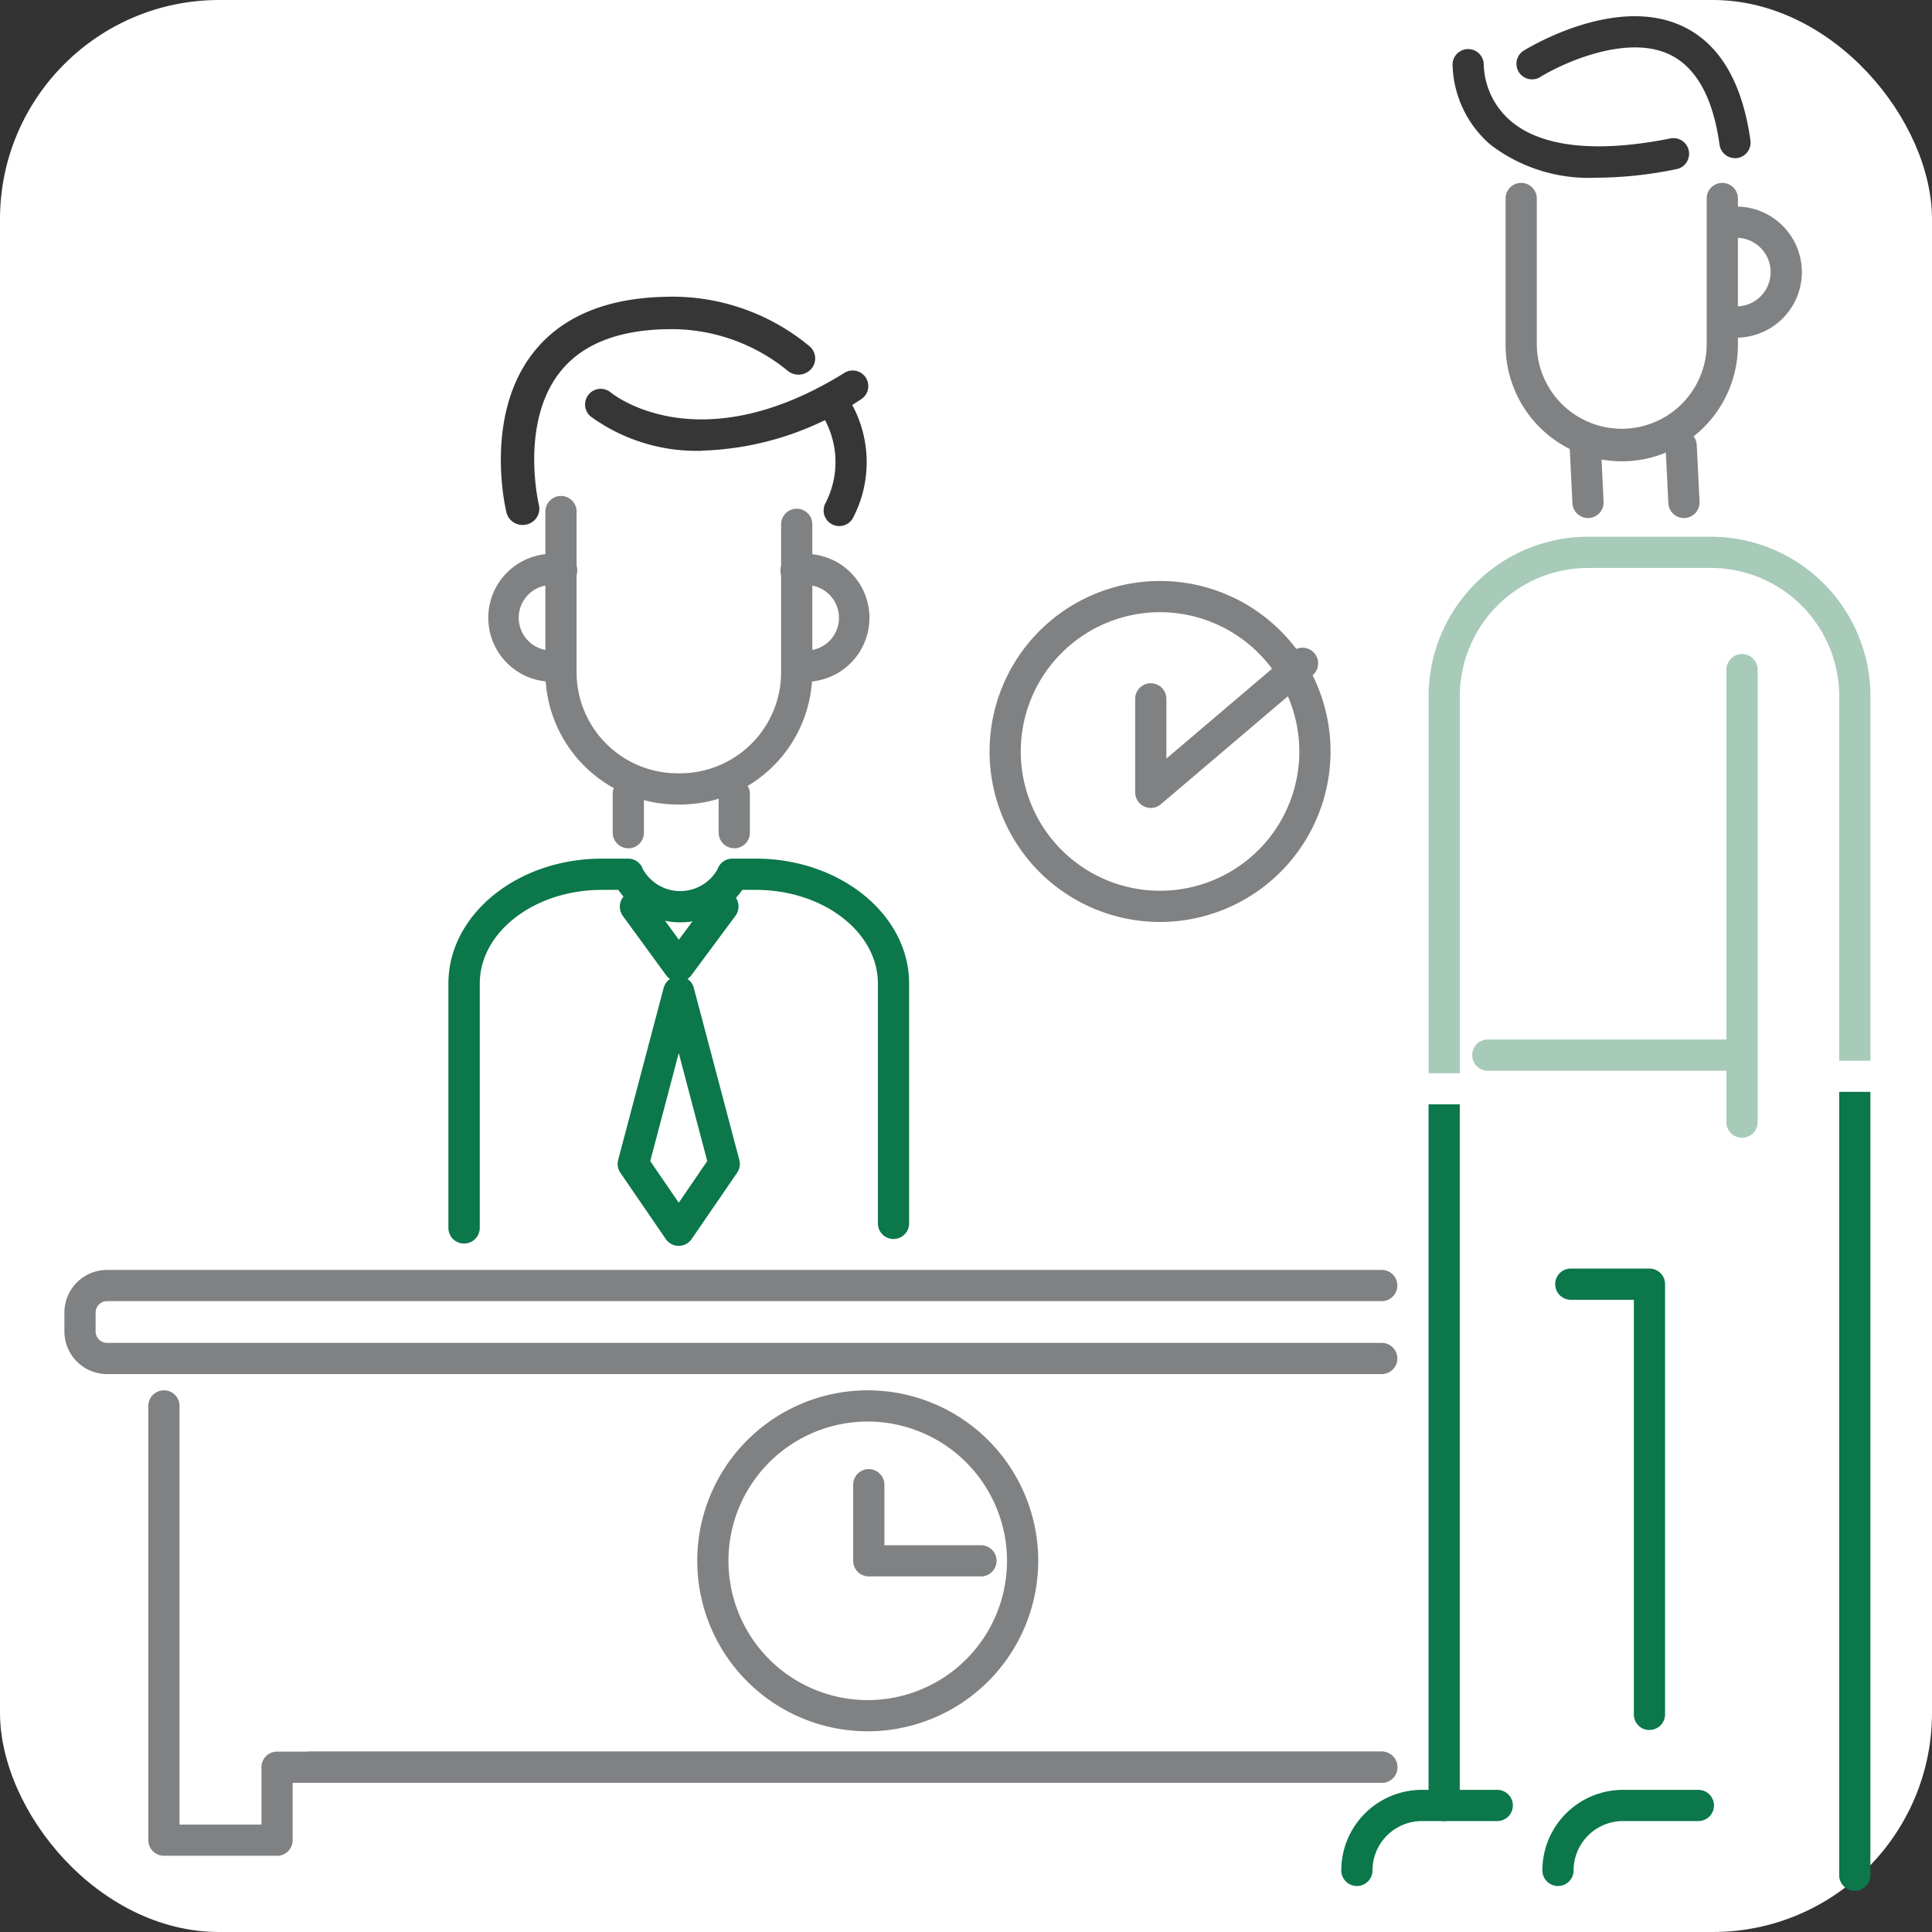 <svg id="Group_951" data-name="Group 951" xmlns="http://www.w3.org/2000/svg" xmlns:xlink="http://www.w3.org/1999/xlink" width="88.142" height="88.142" viewBox="0 0 88.142 88.142">
  <rect x="0" y="0" width="88.142" height="88.142" fill="#333333" stroke="none"/>
  <defs>
    <clipPath id="clip-path">
      <rect id="Rectangle_1199" data-name="Rectangle 1199" width="82.393" height="85.527" fill="none"/>
    </clipPath>
  </defs>
  <rect id="Rectangle_1204" data-name="Rectangle 1204" width="88.142" height="88.142" rx="10" transform="translate(0 0)" fill="#fff"/>
  <g id="Group_828" data-name="Group 828" transform="translate(2.938 0.735)" clip-path="url(#clip-path)">
    <path id="Path_661" data-name="Path 661" d="M236.184,39.421a5.305,5.305,0,0,1-5.3-5.3V27.431a.712.712,0,1,1,1.424,0v6.691a3.876,3.876,0,0,0,7.751,0V27.431a.712.712,0,0,1,1.424,0v6.691a5.306,5.306,0,0,1-5.3,5.3" transform="translate(-165.134 -19.11)" fill="#7f8183"/>
    <path id="Path_662" data-name="Path 662" d="M241.978,70.333a.712.712,0,0,1-.711-.685l-.127-2.586a.712.712,0,0,1,1.423-.053l.127,2.586a.712.712,0,0,1-.685.738h-.027" transform="translate(-172.468 -47.435)" fill="#7f8183"/>
    <path id="Path_663" data-name="Path 663" d="M257.342,70.333a.712.712,0,0,1-.711-.685l-.127-2.586a.712.712,0,0,1,1.423-.053l.128,2.586a.712.712,0,0,1-.685.738h-.027" transform="translate(-183.456 -47.435)" fill="#7f8183"/>
    <path id="Path_664" data-name="Path 664" d="M229.035,11.105a7.383,7.383,0,0,1-4.908-1.489,4.965,4.965,0,0,1-1.744-3.7.712.712,0,0,1,1.423.042,3.518,3.518,0,0,0,1.26,2.589c1.4,1.174,3.913,1.44,7.255.772a.712.712,0,0,1,.279,1.4,18.343,18.343,0,0,1-3.565.391" transform="translate(-159.052 -3.738)" fill="#363636"/>
    <path id="Path_665" data-name="Path 665" d="M242.464,6.48a.712.712,0,0,1-.7-.613c-.3-2.169-1.079-3.558-2.306-4.128-1.994-.927-4.944.454-5.913,1.064a.712.712,0,0,1-.759-1.2c.169-.106,4.173-2.59,7.272-1.15,1.693.787,2.742,2.544,3.116,5.222a.712.712,0,0,1-.607.8.738.738,0,0,1-.1.007" transform="translate(-166.253 0)" fill="#363636"/>
    <path id="Path_666" data-name="Path 666" d="M266.053,36.5a.712.712,0,1,1,0-1.424,1.566,1.566,0,0,0,0-3.132.712.712,0,1,1,0-1.424,2.99,2.99,0,0,1,0,5.98" transform="translate(-189.777 -21.831)" fill="#7f8183"/>
    <path id="Path_667" data-name="Path 667" d="M83.2,90.952h-.123a6.038,6.038,0,0,1-6.032-6.032V77.587a.712.712,0,1,1,1.424,0V84.92a4.613,4.613,0,0,0,4.608,4.608H83.2A4.613,4.613,0,0,0,87.8,84.92V78.169a.712.712,0,0,1,1.424,0V84.92A6.038,6.038,0,0,1,83.2,90.952" transform="translate(-55.102 -54.983)" fill="#7f8183"/>
    <path id="Path_668" data-name="Path 668" d="M70.838,91.983a2.918,2.918,0,1,1,.518-5.789.712.712,0,1,1-.251,1.4,1.52,1.52,0,0,0-.267-.024,1.494,1.494,0,1,0,0,2.987.712.712,0,0,1,0,1.424" transform="translate(-48.578 -61.615)" fill="#7f8183"/>
    <path id="Path_669" data-name="Path 669" d="M115.937,91.983a.712.712,0,0,1,0-1.424,1.494,1.494,0,1,0,0-2.987,1.52,1.52,0,0,0-.267.024.712.712,0,1,1-.251-1.4,2.918,2.918,0,1,1,.518,5.789" transform="translate(-82.131 -61.615)" fill="#7f8183"/>
    <path id="Path_670" data-name="Path 670" d="M88.748,60.475a8.223,8.223,0,0,1-5.07-1.563.712.712,0,0,1,.91-1.1c.167.136,4.062,3.2,10.651-.884a.712.712,0,1,1,.75,1.21,13.73,13.73,0,0,1-7.242,2.331" transform="translate(-59.665 -40.644)" fill="#363636"/>
    <path id="Path_671" data-name="Path 671" d="M70.917,55.358a.757.757,0,0,1-.74-.569c-.044-.179-1.049-4.429,1.247-7.321,1.276-1.608,3.285-2.455,5.971-2.519a9.8,9.8,0,0,1,6.621,2.267.725.725,0,0,1,.044,1.046.776.776,0,0,1-1.076.042,8.375,8.375,0,0,0-5.506-1.877h-.033c-2.211.05-3.832.7-4.816,1.944-1.857,2.339-.981,6.038-.972,6.075a.74.74,0,0,1-.565.891.784.784,0,0,1-.177.02" transform="translate(-50.009 -32.143)" fill="#363636"/>
    <path id="Path_672" data-name="Path 672" d="M121.877,66.219a.712.712,0,0,1-.634-1.035,4.068,4.068,0,0,0-.139-4.013.712.712,0,0,1,1.169-.813,5.494,5.494,0,0,1,.24,5.471.712.712,0,0,1-.635.39" transform="translate(-86.527 -42.953)" fill="#363636"/>
    <path id="Path_673" data-name="Path 673" d="M91.658,144.308h0a.712.712,0,0,1-.572-.292l-1.976-2.707a.712.712,0,1,1,1.15-.84l1.406,1.926,1.432-1.93a.712.712,0,1,1,1.143.849l-2.009,2.707a.712.712,0,0,1-.572.288" transform="translate(-63.633 -100.258)" fill="#0b774a"/>
    <path id="Path_674" data-name="Path 674" d="M91.41,166.136a.711.711,0,0,1-.587-.309L88.749,162.8a.713.713,0,0,1-.1-.585l2.075-7.847a.712.712,0,0,1,1.377,0l2.075,7.847a.713.713,0,0,1-.1.585L92,165.827a.712.712,0,0,1-.587.309m-1.3-3.868,1.3,1.9,1.3-1.9-1.3-4.928Z" transform="translate(-63.385 -110.032)" fill="#0b774a"/>
    <path id="Path_675" data-name="Path 675" d="M88.553,125.281a.712.712,0,0,1-.712-.712V122.8a.712.712,0,1,1,1.424,0v1.773a.712.712,0,0,1-.712.712" transform="translate(-62.826 -87.317)" fill="#7f8183"/>
    <path id="Path_676" data-name="Path 676" d="M105.525,125.281a.712.712,0,0,1-.712-.712V122.8a.712.712,0,1,1,1.424,0v1.773a.712.712,0,0,1-.712.712" transform="translate(-74.964 -87.317)" fill="#7f8183"/>
    <path id="Path_677" data-name="Path 677" d="M62.23,152.536a.712.712,0,0,1-.712-.712V140.677c0-3.143,3.139-5.7,7-5.7h1.2a.711.711,0,0,1,.674.483,1.952,1.952,0,0,0,3.405,0,.711.711,0,0,1,.674-.484h1.066c3.858,0,7,2.557,7,5.7v10.942a.712.712,0,1,1-1.424,0V140.677c0-2.357-2.5-4.275-5.573-4.275h-.614a3.442,3.442,0,0,1-5.658,0h-.746c-3.073,0-5.573,1.918-5.573,4.275v11.147a.712.712,0,0,1-.712.712" transform="translate(-43.999 -96.539)" fill="#0b774a"/>
    <path id="Path_678" data-name="Path 678" d="M60.1,205.615H1.947A1.949,1.949,0,0,1,0,203.668v-.859a1.949,1.949,0,0,1,1.947-1.947H60.1a.712.712,0,0,1,0,1.424H1.947a.524.524,0,0,0-.523.523v.859a.523.523,0,0,0,.523.523H60.1a.712.712,0,1,1,0,1.424" transform="translate(0 -143.661)" fill="#7f8183"/>
    <path id="Path_679" data-name="Path 679" d="M19.317,241.386h-5.16a.712.712,0,0,1-.712-.712v-19.81a.712.712,0,1,1,1.424,0v19.1h3.737v-2.617a.712.712,0,0,1,.712-.712h50.4a.712.712,0,1,1,0,1.424H20.029v2.617a.712.712,0,0,1-.712.712" transform="translate(-9.616 -157.457)" fill="#7f8183"/>
    <path id="Path_680" data-name="Path 680" d="M86.463,279.447H37.571a.712.712,0,1,1,0-1.424H86.463a.712.712,0,1,1,0,1.424" transform="translate(-26.362 -198.848)" fill="#7f8183"/>
    <path id="Path_681" data-name="Path 681" d="M109.161,235.708a7.778,7.778,0,1,1,7.778-7.778,7.787,7.787,0,0,1-7.778,7.778m0-14.132a6.354,6.354,0,1,0,6.354,6.354,6.361,6.361,0,0,0-6.354-6.354" transform="translate(-72.511 -157.457)" fill="#7f8183"/>
    <path id="Path_682" data-name="Path 682" d="M155.991,106.05a7.778,7.778,0,1,1,7.778-7.778,7.787,7.787,0,0,1-7.778,7.778m0-14.132a6.354,6.354,0,1,0,6.354,6.354,6.361,6.361,0,0,0-6.354-6.354" transform="translate(-106.005 -64.723)" fill="#7f8183"/>
    <path id="Path_683" data-name="Path 683" d="M132.194,237.669h-5.118a.712.712,0,0,1-.712-.712v-3.471a.712.712,0,0,1,1.424,0v2.76h4.406a.712.712,0,0,1,0,1.424" transform="translate(-90.378 -166.485)" fill="#7f8183"/>
    <path id="Path_684" data-name="Path 684" d="M172.252,108.5a.711.711,0,0,1-.712-.712v-4.263a.712.712,0,1,1,1.424,0v2.724l5.742-4.882a.712.712,0,1,1,.922,1.085l-6.915,5.879a.71.71,0,0,1-.461.17" transform="translate(-122.689 -72.376)" fill="#7f8183"/>
    <path id="Path_685" data-name="Path 685" d="M205.269,288.546a.712.712,0,0,1-.712-.712,3.679,3.679,0,0,1,3.675-3.675h3.441a.712.712,0,1,1,0,1.424h-3.441a2.253,2.253,0,0,0-2.251,2.251.712.712,0,0,1-.712.712" transform="translate(-146.303 -203.237)" fill="#0b774a"/>
    <path id="Path_686" data-name="Path 686" d="M237.488,288.546a.712.712,0,0,1-.712-.712,3.679,3.679,0,0,1,3.675-3.675h3.441a.712.712,0,0,1,0,1.424h-3.441a2.253,2.253,0,0,0-2.251,2.251.712.712,0,0,1-.712.712" transform="translate(-169.347 -203.237)" fill="#0b774a"/>
    <path id="Path_687" data-name="Path 687" d="M266.975,124.267a.712.712,0,0,1-.712-.712V102.911a.712.712,0,0,1,1.424,0v20.645a.712.712,0,0,1-.712.712" transform="translate(-190.437 -73.095)" fill="#a7cab9"/>
    <path id="Path_688" data-name="Path 688" d="M237.274,90.679v16.628H238.7V90.679a7.283,7.283,0,0,0-7.275-7.275h-5.607a7.283,7.283,0,0,0-7.275,7.275v17.2h1.424v-17.2a5.858,5.858,0,0,1,5.851-5.851h5.607a5.858,5.858,0,0,1,5.851,5.851" transform="translate(-156.305 -59.652)" fill="#a7cab9"/>
    <path id="Path_689" data-name="Path 689" d="M218.541,174.339v31.987a.712.712,0,0,0,1.424,0V174.339Z" transform="translate(-156.305 -124.691)" fill="#0b774a"/>
    <path id="Path_690" data-name="Path 690" d="M284.322,172.339v35.736a.712.712,0,0,0,1.424,0V172.339Z" transform="translate(-203.353 -123.26)" fill="#0b774a"/>
    <path id="Path_691" data-name="Path 691" d="M237.85,165.377h-11.6a.712.712,0,0,1,0-1.424h11.6a.712.712,0,0,1,0,1.424" transform="translate(-161.311 -117.262)" fill="#a7cab9"/>
    <path id="Path_692" data-name="Path 692" d="M243.128,221.7a.712.712,0,0,1-.712-.712V202.07h-2.877a.712.712,0,1,1,0-1.424h3.589a.712.712,0,0,1,.712.712v19.625a.712.712,0,0,1-.712.712" transform="translate(-170.814 -143.506)" fill="#0b774a"/>
  </g>
</svg>
